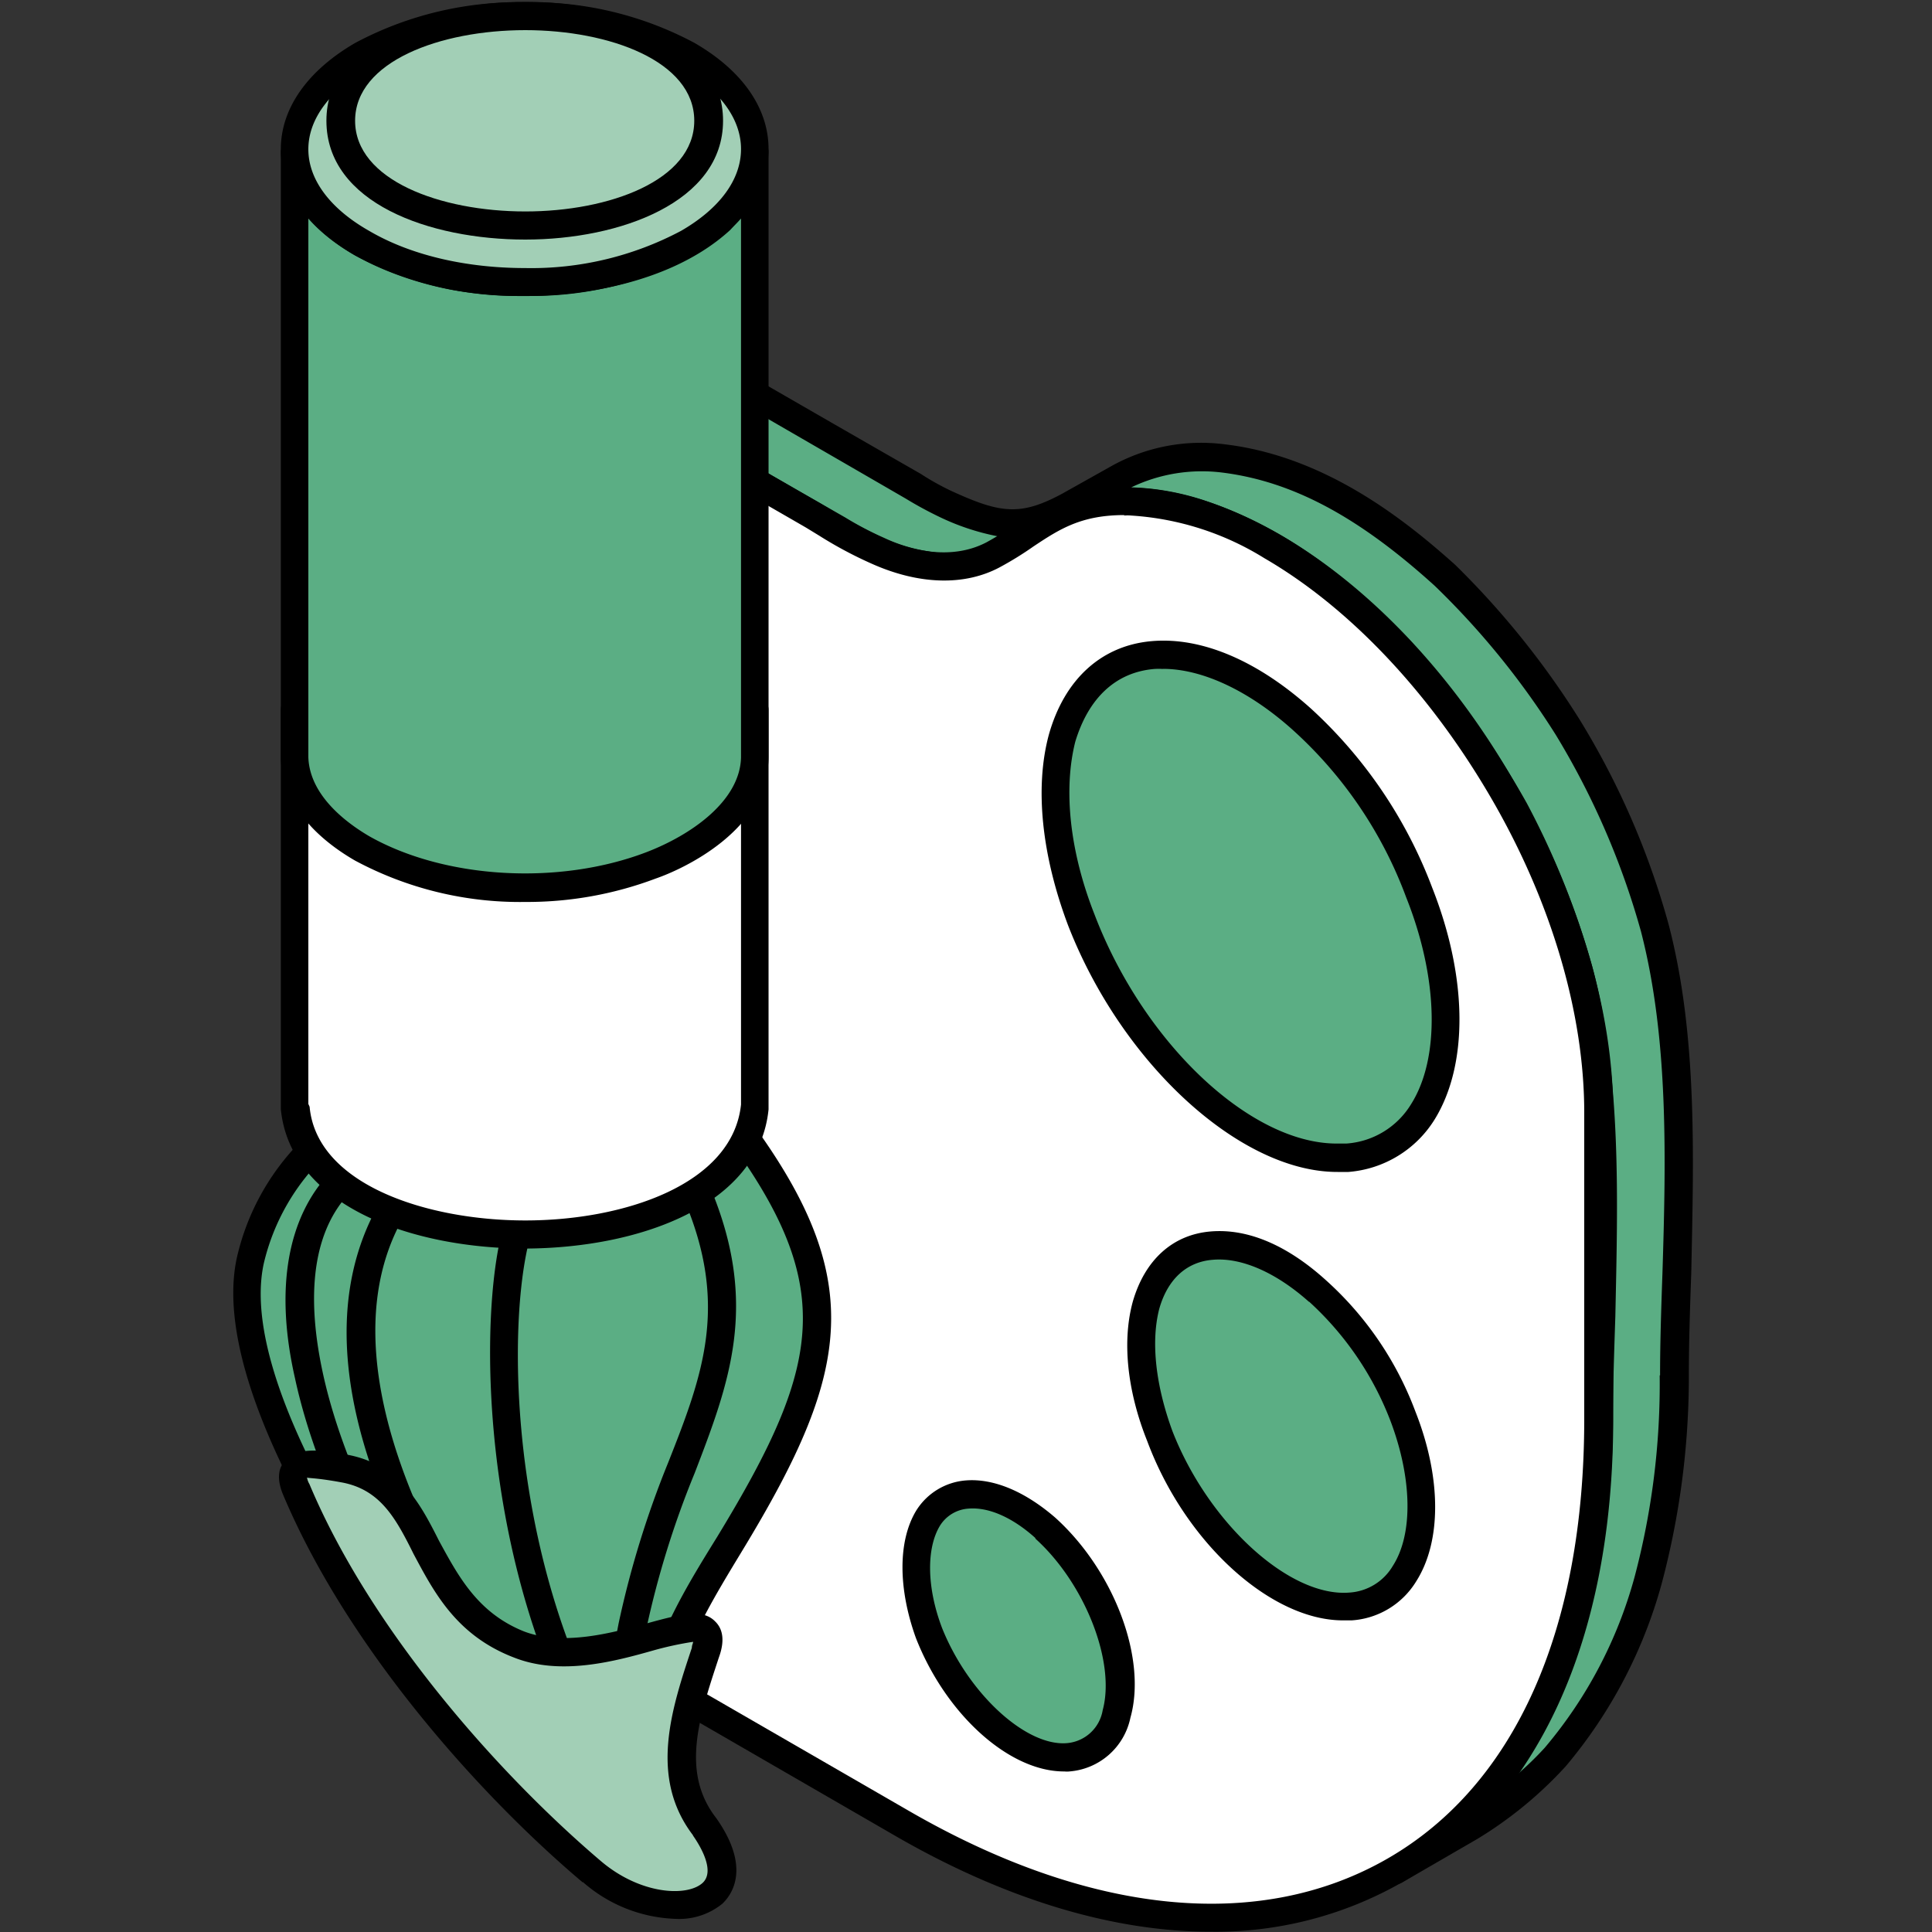 <svg xmlns="http://www.w3.org/2000/svg" width="200" height="200" viewBox="0 0 200 200"><rect x="0" y="0" width="200" height="200" fill="#333333" stroke="none"/><defs><style>.cls-1{fill:#5bae84;}.cls-1,.cls-2,.cls-3,.cls-4{fill-rule:evenodd;}.cls-3{fill:#fff;}.cls-4{fill:#a2cfb6;}</style></defs><g id="Layer_3" data-name="Layer 3"><path class="cls-1" d="M173.34,142.38a81.38,81.38,0,0,1-2.73,21.24,50.29,50.29,0,0,1-9.55,18.27,37.09,37.09,0,0,1-8.93,7.25l-7.82,4.52a37.82,37.82,0,0,0,12.53-12.06,53.19,53.19,0,0,0,6-13.46,81.72,81.72,0,0,0,2.72-21.23c0-14.66,1.74-31.68-2.1-46.34a74.34,74.34,0,0,0-6.7-16.74,82.41,82.41,0,0,0-11.78-16.64C138.86,61,132.41,55.88,124.1,53.13a24,24,0,0,0-10.3-1.08c-2.23.37-2.49.62-4.72,1.77l-5.83,3.41a10.9,10.9,0,0,1-7.32,1.28A18.43,18.43,0,0,1,90.85,57a32.9,32.9,0,0,1-4.1-2.18C77,49.21,67.28,43.57,57.48,37.93l7.81-4.52c9.8,5.64,19.48,11.28,29.28,16.91a38.14,38.14,0,0,0,3.35,1.85c5.21,2.4,7.94,2.84,12.65.21l5.21-2.88a18.43,18.43,0,0,1,10.92-2c8.93,1.12,16.37,6.22,22.82,12.1A77.1,77.1,0,0,1,162.3,75.31a84.71,84.71,0,0,1,9.06,20.74C175.08,110.74,173.34,127.78,173.34,142.38Z"/><path class="cls-2" d="M103.25,55.51a24.59,24.59,0,0,1-6-2,39.52,39.52,0,0,1-3.48-1.89c-8.18-4.74-16.37-9.46-24.43-14.15l-4.1-2.36-4.83,2.84.12.13C69.51,43.2,78.44,48.39,87.5,53.57a33.29,33.29,0,0,0,4,2.1,16.46,16.46,0,0,0,4.59,1.4A9.18,9.18,0,0,0,102.51,56l.74-.44Zm68.6,86.87Zm0,0c0-3.46.12-7,.25-10.69.37-11.94.62-24.26-2.23-35.28a80.91,80.91,0,0,0-8.81-20.33,82.46,82.46,0,0,0-12.53-15.43c-7.94-7.2-14.76-10.82-22-11.73a16.91,16.91,0,0,0-9.42,1.53,26.55,26.55,0,0,1,7.44,1.31c7.44,2.47,14,6.91,21.34,14.45a93.34,93.34,0,0,1,12.15,16.91,84.36,84.36,0,0,1,6.83,17.08c3,11.4,2.6,24,2.35,36.05-.12,3.66-.25,7.21-.25,10.66a83.64,83.64,0,0,1-2.85,21.64,49.7,49.7,0,0,1-6.2,13.87,8.06,8.06,0,0,1-.87,1.28,33.2,33.2,0,0,0,2.85-2.76,46.1,46.1,0,0,0,9.31-17.69,78,78,0,0,0,2.6-20.87Zm-28.78,52a1.43,1.43,0,0,1,.5-2,36.23,36.23,0,0,0,12-11.6,50.88,50.88,0,0,0,5.83-13.08A77.78,77.78,0,0,0,164,146.91c0-3.45.12-7,.25-10.7.37-11.93.62-24.24-2.24-35.26a72.22,72.22,0,0,0-6.57-16.43,81.3,81.3,0,0,0-11.66-16.3c-6.95-7.16-13.15-11.4-20.1-13.71a23.24,23.24,0,0,0-9.68-1,8.92,8.92,0,0,0-3.72,1.32l-6.45,3.7A12.15,12.15,0,0,1,95.69,60a19.72,19.72,0,0,1-5.46-1.6A41.13,41.13,0,0,1,86,56.13c-8.93-5.24-18-10.37-26.92-15.56l-2.36-1.36a1.62,1.62,0,0,1,0-2.55l7.94-4.49a1.22,1.22,0,0,1,1.37,0l4.71,2.72Q83,42,95.31,49.05a26.53,26.53,0,0,0,3.23,1.8c5,2.28,7.07,2.6,11.41.26l5.21-2.92A19.09,19.09,0,0,1,126.82,46c10.3,1.23,18.49,7.69,23.82,12.47a87.28,87.28,0,0,1,12.9,16.05,82,82,0,0,1,9.18,21.12c3,11.43,2.61,23.95,2.36,36.08-.13,3.62-.25,7.21-.25,10.62h0A83.33,83.33,0,0,1,172,164a49.67,49.67,0,0,1-9.92,18.85,41.49,41.49,0,0,1-9.17,7.53l-7.82,4.53a1.69,1.69,0,0,1-.75.16A1.43,1.43,0,0,1,143.07,194.41Z"/><path class="cls-3" d="M165.52,146.91c0,23-8.06,39.17-21.21,46.75s-31.13,6.5-51.11-5L57.48,168.06V37.93c8.93,5.15,17.74,10.26,26.67,15.39A55.66,55.66,0,0,0,90.85,57c4.59,2,8.68,2.14,12,.38,5-2.68,7-5.72,14.27-5.53,4.34.13,9.3,1.65,14.51,4.61,9.43,5.43,17.86,14.7,23.94,25.31s9.92,22.59,9.92,33.37Z"/><path class="cls-2" d="M116.4,53.32c-4.46,0-6.7,1.44-9.42,3.25a34.66,34.66,0,0,1-3.48,2.15c-3.6,1.93-8.31,1.85-13.27-.37a42.16,42.16,0,0,1-5.46-2.92l-1.36-.83C75.22,49.87,67,45.17,59,40.45V167.2l35,20.21c18.73,10.85,36.34,12.63,49.62,5S164,168.6,164,146.91V115.17c0-10.19-3.35-21.77-9.68-32.63s-14.64-19.66-23.44-24.76a29.66,29.66,0,0,0-13.77-4.41,3.78,3.78,0,0,0-.75,0ZM92.46,189.92l-35.6-20.58a1.48,1.48,0,0,1-.75-1.28V37.93a1.4,1.4,0,0,1,.75-1.27,1.37,1.37,0,0,1,1.36,0C67.16,41.8,76,47,84.89,52.09l1.37.82a55.32,55.32,0,0,0,5.21,2.81c4.09,1.81,7.81,1.92,10.67.41a36.19,36.19,0,0,0,3.22-2c3.1-2,5.71-3.82,11.79-3.65,4.83.12,9.92,1.77,15.26,4.81,9.3,5.35,18,14.52,24.43,25.8S167,104.48,167,115.17v31.74c0,22.8-7.81,39.83-21.95,48a38.89,38.89,0,0,1-19.6,5.06C115.29,200,104,196.63,92.46,189.92Z"/><path class="cls-1" d="M136.5,133.7a32.48,32.48,0,0,1,8.68,12.88c4,10.33,1.62,19.13-5.33,19.72S124,159,120,148.64c-1.74-4.77-2.36-9.67-1.37-13.5s3.6-5.92,6.83-6.21S132.65,130.24,136.5,133.7Z"/><path class="cls-2" d="M135.51,134.77h0c-3.36-3-6.95-4.61-9.93-4.36-2.73.2-4.71,2-5.58,5.1-.87,3.41-.37,7.9,1.37,12.64,3.72,9.54,12.15,17.24,18.35,16.71a5.62,5.62,0,0,0,4.47-2.77c2.11-3.29,2-9.05-.25-15a32.33,32.33,0,0,0-8.43-12.35Zm-16.75,14.41c-2.11-5.27-2.6-10.42-1.49-14.45,1.24-4.28,4.1-6.92,8.06-7.25s8.07,1.53,12,5.11h0a34.45,34.45,0,0,1,9.18,13.5c2.72,6.87,2.72,13.44.12,17.57a8.47,8.47,0,0,1-6.7,4.08c-.37,0-.62,0-.87,0C131.66,167.77,122.73,159.83,118.76,149.18Z"/><path class="cls-1" d="M108.21,158.18c5.59,5,8.94,13.63,7.32,19.22-.74,2.8-2.6,4.33-4.83,4.53-5.09.41-11.54-5.35-14.52-12.88s-1.12-13.91,4-14.31C102.51,154.52,105.36,155.68,108.21,158.18Z"/><path class="cls-2" d="M107.22,159.25h0c-2.35-2.13-4.84-3.25-6.94-3.08a3.77,3.77,0,0,0-3,1.81c-1.37,2.3-1.37,6.33.25,10.57,2.73,6.8,8.68,12.24,12.9,11.9a4.1,4.1,0,0,0,3.72-3.41c1.36-5-1.86-13.18-7-17.79Zm-12.4,10.33c-1.86-5.14-1.86-10.05,0-13.16a6.66,6.66,0,0,1,5.21-3.17c2.85-.21,6.07,1.15,9.18,3.83h0c6.08,5.47,9.55,14.56,7.81,20.74a7,7,0,0,1-6.32,5.56,2.15,2.15,0,0,1-.5,0C104.49,183.42,97.92,177.49,94.82,169.58Z"/><path class="cls-1" d="M134.76,74.44a46.79,46.79,0,0,1,12.16,18c5.58,14.32,2.23,26.63-7.45,27.41s-22.08-10.2-27.53-24.57c-2.61-6.67-3.35-13.46-2-18.81s5-8.26,9.43-8.64S129.43,69.66,134.76,74.44Z"/><path class="cls-2" d="M134.76,74.44Zm-14.39-5.19a7.11,7.11,0,0,0-.86,0c-4,.33-6.83,3-8.2,7.54-1.23,4.89-.61,11.28,2,17.89,5.09,13.33,16.13,23.7,25.06,23.7.37,0,.62,0,1,0a8.52,8.52,0,0,0,6.7-4.07c3-4.74,2.85-13-.5-21.41a43.81,43.81,0,0,0-11.78-17.37h0c-4.47-4-9.3-6.29-13.4-6.29Zm-9.8,26.55c-2.73-7.25-3.47-14.24-2-19.72,1.61-5.76,5.45-9.26,10.66-9.71s11,2.06,16.5,7h0a48.1,48.1,0,0,1,12.53,18.52c3.72,9.42,3.72,18.38.25,24a11.55,11.55,0,0,1-8.93,5.43c-.37,0-.74,0-1.11,0C128.43,121.35,116.16,110.17,110.57,95.8Z"/><path class="cls-1" d="M71.87,189.92c-7.82-11.19-2.11-20.58,3.6-30,11.78-19.27,12.9-28-1-45.76l-37.21.16-4.35,4a23.84,23.84,0,0,0-7.06,12.14c-3.6,17,23.44,51.4,35.72,61.94C68.77,198.51,78,198.55,71.87,189.92Z"/><path class="cls-2" d="M71.87,189.92Zm1.86-74.25-35.85.12-4,3.66a22.58,22.58,0,0,0-6.58,11.37c-3.47,16.05,22.83,49.92,35.23,60.53,4.35,3.71,8.81,4.46,9.68,3.63.37-.29.25-1.69-1.49-4.21h0c-8.43-12-2.48-22,3.47-31.59,11.29-18.53,12.66-26.59-.49-43.51Zm-13,77.9c-12.28-10.4-40.06-45.51-36.22-63.33a25,25,0,0,1,7.44-12.88l4.34-4.07a1.49,1.49,0,0,1,1-.42l37.21-.11h0a1.28,1.28,0,0,1,1.12.56c14.51,18.37,12.9,28,1.12,47.37-5.59,9.22-10.92,17.95-3.6,28.41,3.23,4.56,2.36,6.91,1.11,8.06a4.63,4.63,0,0,1-3.22,1C68,198.19,64.18,196.5,60.7,193.57Z"/><path class="cls-2" d="M72.61,196.41a1.56,1.56,0,0,0,.87-.32,1.49,1.49,0,0,0,.25-2.06c-4.47-5.61-9.18-13.54-6.82-25.43a95,95,0,0,1,5-16.1c3.6-9.37,6.7-17.48,1.61-29.59a1.6,1.6,0,0,0-2-.78,1.43,1.43,0,0,0-.75,1.94c4.72,11,2,18.24-1.61,27.36A99.22,99.22,0,0,0,64.05,168c-2.6,13,2.61,21.73,7.32,27.83A1.76,1.76,0,0,0,72.61,196.41Z"/><path class="cls-2" d="M71.5,194.32a1.29,1.29,0,0,0,1-.46,1.36,1.36,0,0,0,0-2.05C52.89,172.67,51.89,139,54.87,128.1a1.41,1.41,0,0,0-1-1.76,1.5,1.5,0,0,0-1.86,1c-3,11.31-2.11,46.54,18.36,66.55A2,2,0,0,0,71.5,194.32Z"/><path class="cls-2" d="M70.63,197.2a1.43,1.43,0,0,0,1.36-.91,1.36,1.36,0,0,0-.74-1.88,3.41,3.41,0,0,1-.5-.21,1.6,1.6,0,0,0-.49-1.24c-16.88-15.6-39.45-47.53-28.54-66.87a1.33,1.33,0,0,0-.49-2,1.49,1.49,0,0,0-2,.53c-11,19.39,7.45,47,21.34,62.52-11.79-10.83-23.94-30-27.17-45.1-1.24-5.77-1.86-13.71,2.85-18.61a1.53,1.53,0,0,0-.12-2.1,1.37,1.37,0,0,0-2,.09c-4.34,4.6-5.71,11.93-3.6,21.22C35,163.49,55,191,70.13,197.07A1,1,0,0,0,70.63,197.2Z"/><path class="cls-3" d="M30.56,114.64V73.45c.25,4.32,3.35,7.29,7,9.38,8.68,4.94,21.21,5.23,30.39,1.57,4.71-1.9,9.92-5.43,10.3-11v40.87l-.13.32C76.34,132.05,32.3,132.13,30.56,114.64Z"/><path class="cls-2" d="M30.56,114.64h0ZM76.71,80.28a21.52,21.52,0,0,1-8.31,5.47c-10.05,4-22.83,3.34-31.64-1.64a22,22,0,0,1-4.84-3.83v34l.13.29c.74,8.07,12.16,11.77,22.33,11.77h0c10.17,0,21.46-3.7,22.33-12v-34ZM29.07,114.82V73.45A1.48,1.48,0,0,1,30.44,72a1.29,1.29,0,0,1,1.48,1.35c.25,3.18,2.24,5.89,6.33,8.24,7.94,4.53,20,5.09,29.15,1.47,3.35-1.35,8.94-4.44,9.31-9.66A1.41,1.41,0,0,1,78.2,72h0a1.48,1.48,0,0,1,1.36,1.48v41.37c-1,9.91-13.28,14.35-25.18,14.4h0C42.47,129.22,30.06,124.76,29.07,114.82Z"/><path class="cls-1" d="M37.51,87.86c-3.48-2-6.83-5.19-6.95-9.43V15.8c.49,7.65,10.05,11.56,16.5,12.75,8.68,1.6,20.84.38,27.54-5.84a10.65,10.65,0,0,0,3.6-6.91V78.43C78,84,72.12,87.81,67.4,89.58,58.35,93.08,46.07,92.66,37.51,87.86Z"/><path class="cls-2" d="M37.51,87.86h0Zm39.2-65.24c-.37.42-.75.78-1.12,1.19-7.19,6.59-20,7.83-28.9,6.18-5.21-1-11.29-3.41-14.77-7.37V78.38c.13,4,4,6.84,6.33,8.2,7.82,4.41,19.6,5.1,28.66,1.64,4.59-1.76,9.67-5.26,9.8-9.79V22.62ZM36.76,89.09h0c-3.47-2-7.57-5.51-7.69-10.66V15.8a1.43,1.43,0,0,1,2.85-.14c.38,6.43,8.56,10.17,15.38,11.45,8.07,1.53,19.86.45,26.31-5.47a8.56,8.56,0,0,0,3.1-6,1.39,1.39,0,0,1,1.49-1.35,1.46,1.46,0,0,1,1.36,1.49V78.47C79.43,86,70.63,90,67.9,90.94a37.76,37.76,0,0,1-13.52,2.43A36.1,36.1,0,0,1,36.76,89.09Z"/><path class="cls-4" d="M54.38,29.21c-6.08,0-12.28-1.37-16.87-4S30.56,19,30.56,15.43s2.23-7,7-9.72,10.79-4,16.87-4S66.53,3,71.12,5.71s7.08,6.22,7.08,9.72-2.36,7.07-7.08,9.75A34.18,34.18,0,0,1,54.38,29.21Z"/><path class="cls-2" d="M54.38,3.16C48.17,3.16,42.47,4.52,38.25,7c-4.09,2.3-6.33,5.32-6.33,8.45s2.24,6.16,6.33,8.47c4.22,2.47,9.92,3.83,16.13,3.83A33.06,33.06,0,0,0,70.5,23.9c4-2.31,6.21-5.31,6.21-8.47S74.47,9.28,70.5,7A33.17,33.17,0,0,0,54.38,3.16ZM36.76,26.45c-5-2.88-7.69-6.8-7.69-11s2.73-8.12,7.69-11A35.81,35.81,0,0,1,54.38.24,35.63,35.63,0,0,1,71.87,4.43c5,2.88,7.69,6.79,7.69,11s-2.73,8.14-7.69,11a35.52,35.52,0,0,1-17.49,4.2A35.71,35.71,0,0,1,36.76,26.45Z"/><path class="cls-4" d="M35.27,12.5c0-14.44,38.09-14.44,38.09,0S35.27,27,35.27,12.5Z"/><path class="cls-2" d="M54.38,3.12c-8.81,0-17.62,3.25-17.62,9.38s8.81,9.39,17.62,9.39h0c8.68,0,17.49-3.21,17.49-9.39S63.06,3.12,54.38,3.12ZM33.79,12.5h0C33.79,4.07,44.45.19,54.38.19h0c9.8,0,20.47,3.88,20.47,12.31S64.18,24.8,54.38,24.8h0C44.45,24.8,33.79,21,33.79,12.5Z"/><path class="cls-4" d="M72.86,189.1c-4.09-5.47-2-11.95.13-18.11,2.23-6.75-10.3,2.66-19.23-.79C42.84,166,45.07,153.74,35.64,152c-3.34-.62-6.32-.94-5,2.18,7.2,16.91,21.71,32,30.52,39.55C68.4,199.75,78.94,197.69,72.86,189.1Z"/><path class="cls-2" d="M71.75,190c-4.59-6-2.24-13.08-.13-19.42,0-.29.13-.45.13-.62a34.59,34.59,0,0,0-4,.86c-4.09,1.16-9.67,2.68-14.51.78-6-2.29-8.31-6.78-10.42-10.72-1.86-3.75-3.47-6.68-7.44-7.42-2.86-.53-3.6-.41-3.6-.53a1.9,1.9,0,0,0,.25.7c6.45,15.35,19.84,30.24,30.14,39,4.09,3.5,8.93,3.75,10.55,2.3,1.36-1.23-.25-3.87-1-4.94Zm-11.42,4.87c-10.67-9-24.31-24.25-31-40.08-.62-1.46-.62-2.65.12-3.51,1.24-1.52,3.73-1.2,6.45-.7,5.46,1,7.57,5,9.55,8.93,2,3.66,4,7.46,8.81,9.38,4,1.52,9.06.17,12.78-.86,3.47-.95,5.71-1.52,7-.17,1.24,1.2.62,3.05.37,3.74-2,6.1-4,11.83-.25,16.63v0c3.6,5.13,1.61,7.9.62,8.84a7.07,7.07,0,0,1-4.84,1.57A15.3,15.3,0,0,1,60.33,194.82Z"/></g></svg>